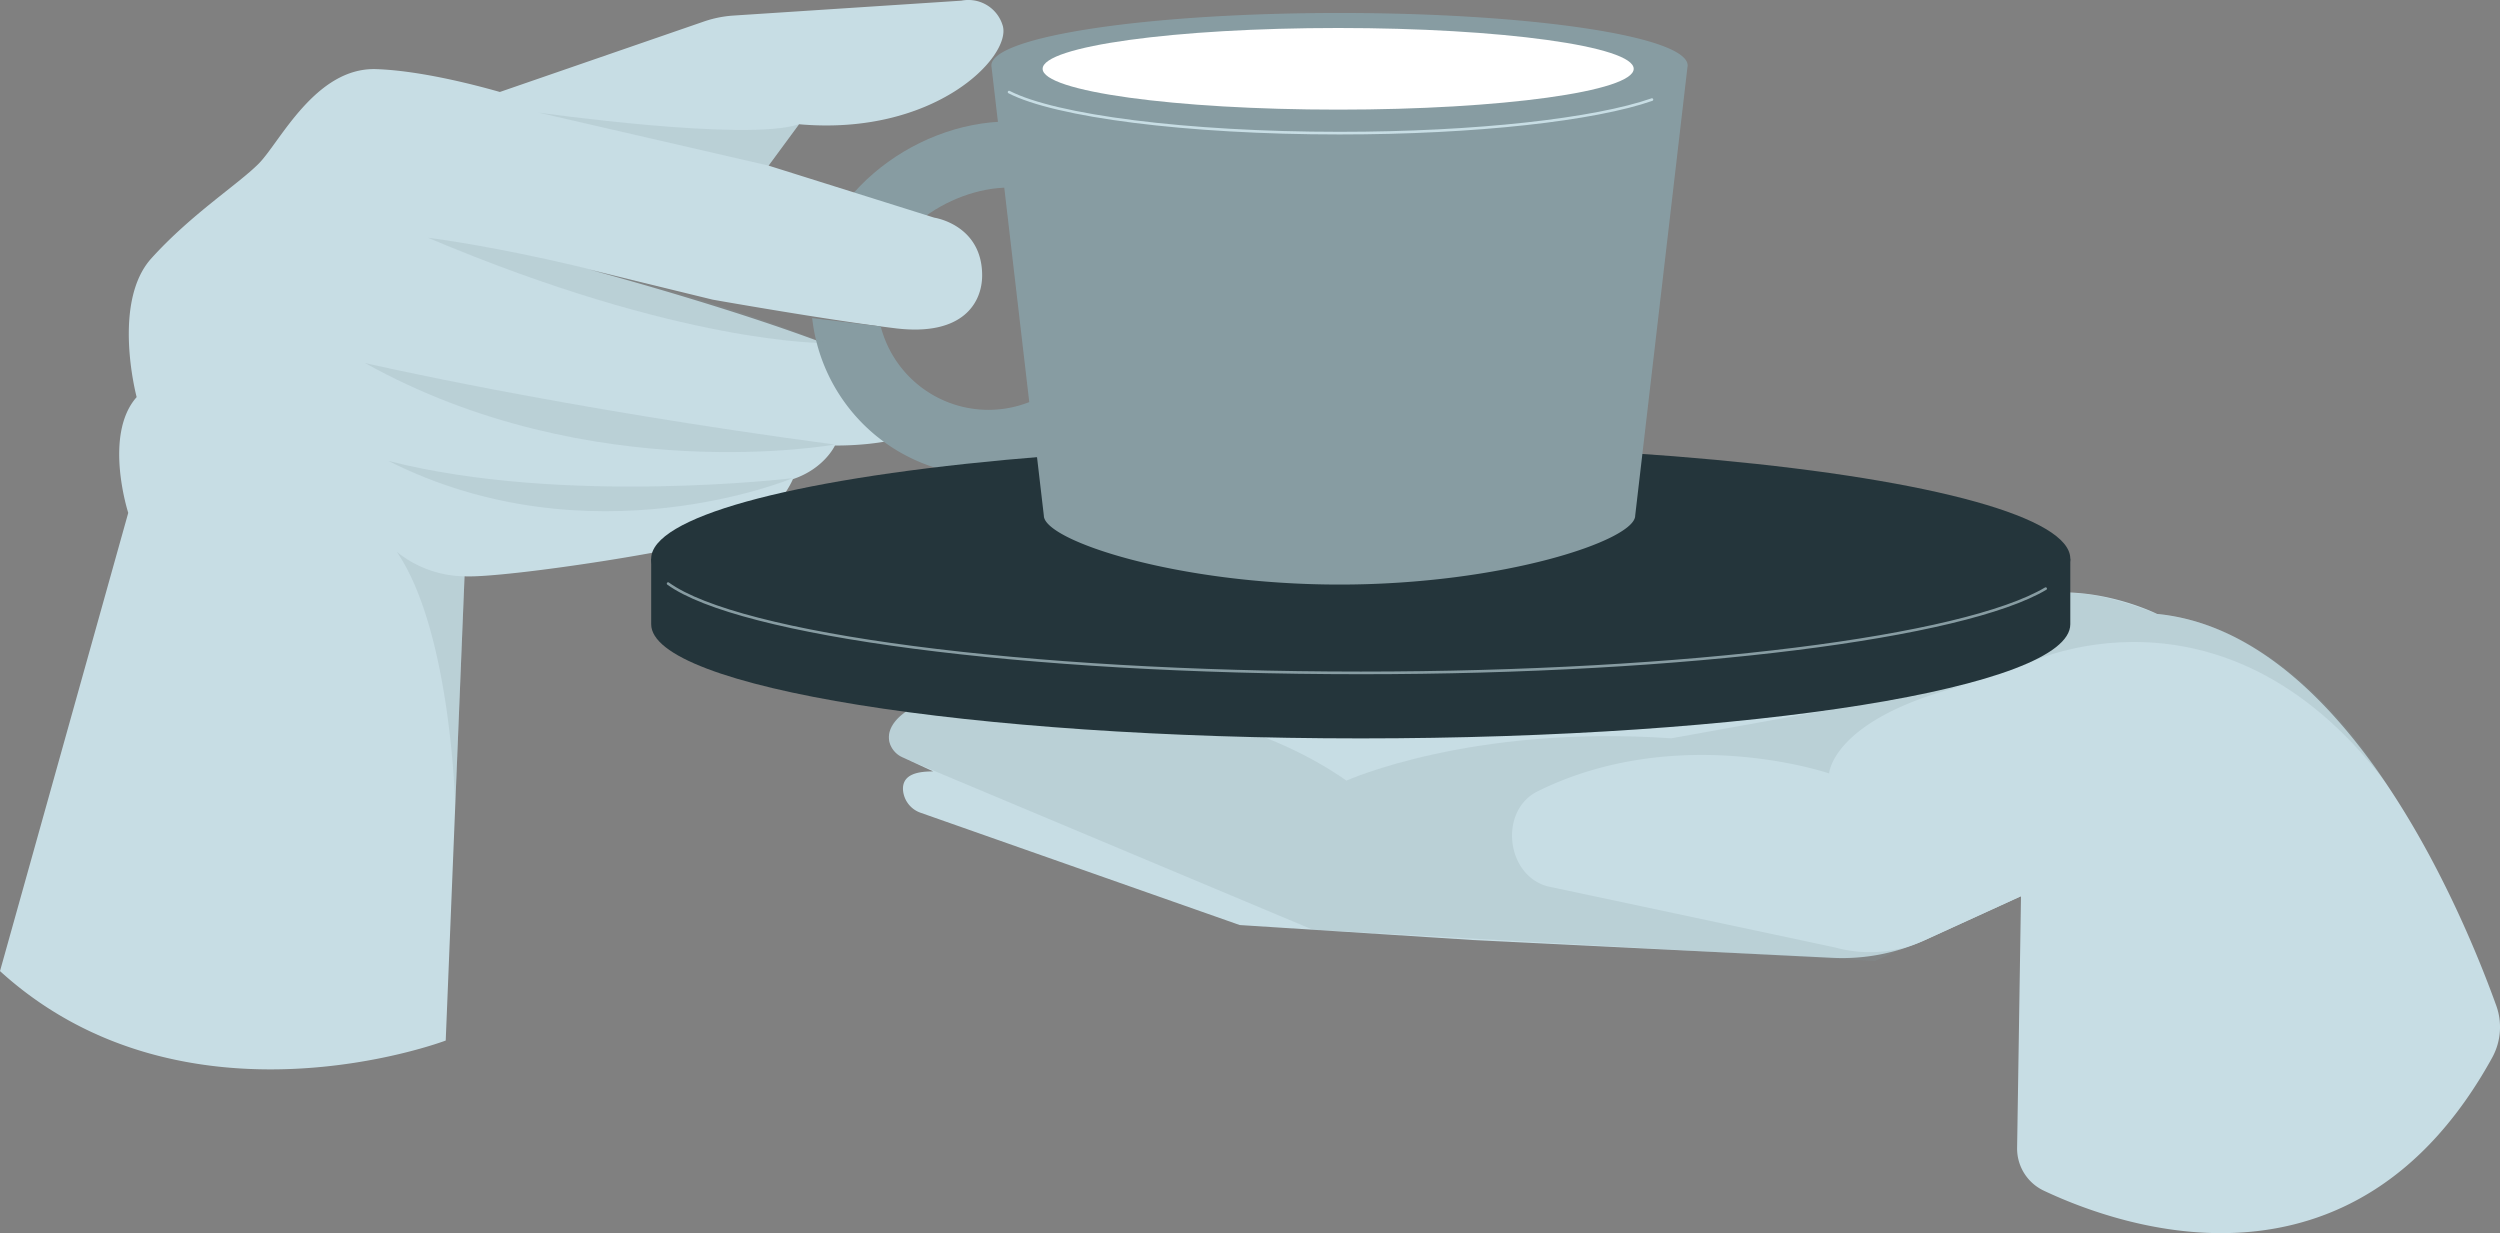 <svg xmlns="http://www.w3.org/2000/svg" viewBox="0 0 945.66 466.46"><rect x="0" y="0" width="945.66" height="466.46" fill="#808080" stroke="none"/><defs><style>.cls-1{fill:#c7dde4;}.cls-2,.cls-3{fill:#879ca2;}.cls-3{opacity:0.2;}.cls-4,.cls-7{fill:none;stroke-linecap:round;stroke-linejoin:round;}.cls-4{stroke:#879ca2;}.cls-5{fill:#24353b;}.cls-6{fill:#fff;}.cls-7{stroke:#c7dde4;}</style></defs><g id="Layer_2" data-name="Layer 2"><g id="Layer_1-2" data-name="Layer 1"><path class="cls-1" d="M767.5,225.42c24.22-5.3,48.45,6.81,48.45,6.81,72,7,116.17,114.44,128.3,148.17a24,24,0,0,1-1.59,19.75C890.31,495,802.81,464.42,773.1,450.39A17.62,17.62,0,0,1,763,434.19L764.47,339l-36.3,16.59a75.18,75.18,0,0,1-35,6.72l-136.08-6.74-88.15-5.66L348.3,307.46a9.91,9.91,0,0,1-6.72-8.58c-.41-6.32,6.2-7.08,11.43-7.08l-11.63-5.35a8.77,8.77,0,0,1-4.79-5.28c-4.64-15.44,38.88-29.61,74.74-14.71l172,4.29L767.5,225.42"/><path class="cls-2" d="M306.82,113c0-37,37.94-67.05,74.91-67.05v25c-23.18,0-49.91,18.86-49.91,42.05"/><path class="cls-3" d="M766.52,251.11S840,214.53,901.86,295.27c0,0-32.89-57.79-85.91-63,0,0-24.08-10.35-38.4-7.44Z"/><path class="cls-1" d="M302.25,47,290.73,62.65l62.69,19.69s18.09,2.65,18.09,21.84c0,10.15-7.11,23.14-32.81,20-26.14-3.21-69.09-10.83-69.09-10.83l-46.94-11.45s121.69,32.42,128.85,49.91-35.69,16.71-35.69,16.71-4,8.74-15.9,12.72c0,0-5.57,13.52-19.88,19.88S190.83,218.77,175.72,218l-7.12,175.6S70,431,0,367.33L48.51,194S39,164.53,51.69,150.21c0,0-9.54-35.78,5.57-52.49S89.87,69.89,97.82,61.94s21.47-36.59,44.54-35.79c16.22.56,36.26,5.66,46.72,8.64h0L266.23,8.15a42.71,42.71,0,0,1,11.19-2.26L363.7.25a13.53,13.53,0,0,1,15.63,9.57C382.55,21.46,353.6,51.54,302.25,47Z"/><path class="cls-3" d="M138.07,137.32s72.44,16.81,177.65,30.83C315.72,168.15,223.34,184.92,138.07,137.32Z"/><path class="cls-2" d="M333.14,123.46a42.09,42.09,0,0,0,57.09,28.27l9.74,23a67.07,67.07,0,0,1-92.75-54.41"/><path class="cls-3" d="M146.86,174.33c66.16,17,153,6.54,153,6.54s-76.48,32.1-153-6.54"/><line class="cls-4" x1="378.33" y1="53.39" x2="391.22" y2="163.98"/><path class="cls-3" d="M290.73,62.65,203.67,42.59S282.33,53.72,302.25,47Z"/><path class="cls-3" d="M161.86,89.93s69.42,8.33,150.23,39.84C312.09,129.77,257.78,130.49,161.86,89.93Z"/><path class="cls-3" d="M150.1,208.74A41.64,41.64,0,0,0,175.72,218l-3.52,86.89S170.68,238.83,150.1,208.74Z"/><path class="cls-3" d="M746.11,346.46l-36.9,17.06L496.56,351.67l-154.92-65c-7.11-3-7.46-12.81.91-17.6,0,0,99.54-20.47,166.78,26.2,0,0,47-21.21,122.86-16l110.12-19.85Z"/><path class="cls-5" d="M734.54,211.34c-48.55-11.13-128.9-18.41-219.82-18.41s-171.28,7.28-219.83,18.41H246.32v24.78c0,23.86,120.16,43.19,268.4,43.19s268.4-19.33,268.4-43.19V211.34Z"/><path class="cls-1" d="M742.31,259.46c-49.3,12.63-50.42,33.1-50.42,33.1S634.82,273,581.62,299.33c-14.62,7.25-12.07,31.55,3.65,35.91l108.79,23.13a49.57,49.57,0,0,0,33.85-2.68L764.47,339S813.4,317.74,825,301.42s0-25.26,0-25.26"/><ellipse class="cls-5" cx="514.72" cy="211.34" rx="268.4" ry="43.19"/><path class="cls-4" d="M773.8,222.66C742.89,241,638.61,254.53,514.72,254.53c-128.14,0-235.31-14.45-262-33.78"/><path class="cls-2" d="M638.38,24.78c0-11-59-19.87-131.69-19.87S375,13.81,375,24.78h0a3.48,3.48,0,0,0,.07.64l19.78,169.64c0,9.32,50.07,26.06,111.84,26.06s111.84-16.74,111.84-26.06L638.3,25.42A2.8,2.8,0,0,0,638.38,24.78Z"/><ellipse class="cls-6" cx="506.18" cy="26.03" rx="111.79" ry="15.44"/><path class="cls-7" d="M624.87,37.67c-21.47,7.52-66.33,12.69-118.18,12.69-58.16,0-107.52-6.51-125-15.53"/></g></g></svg>